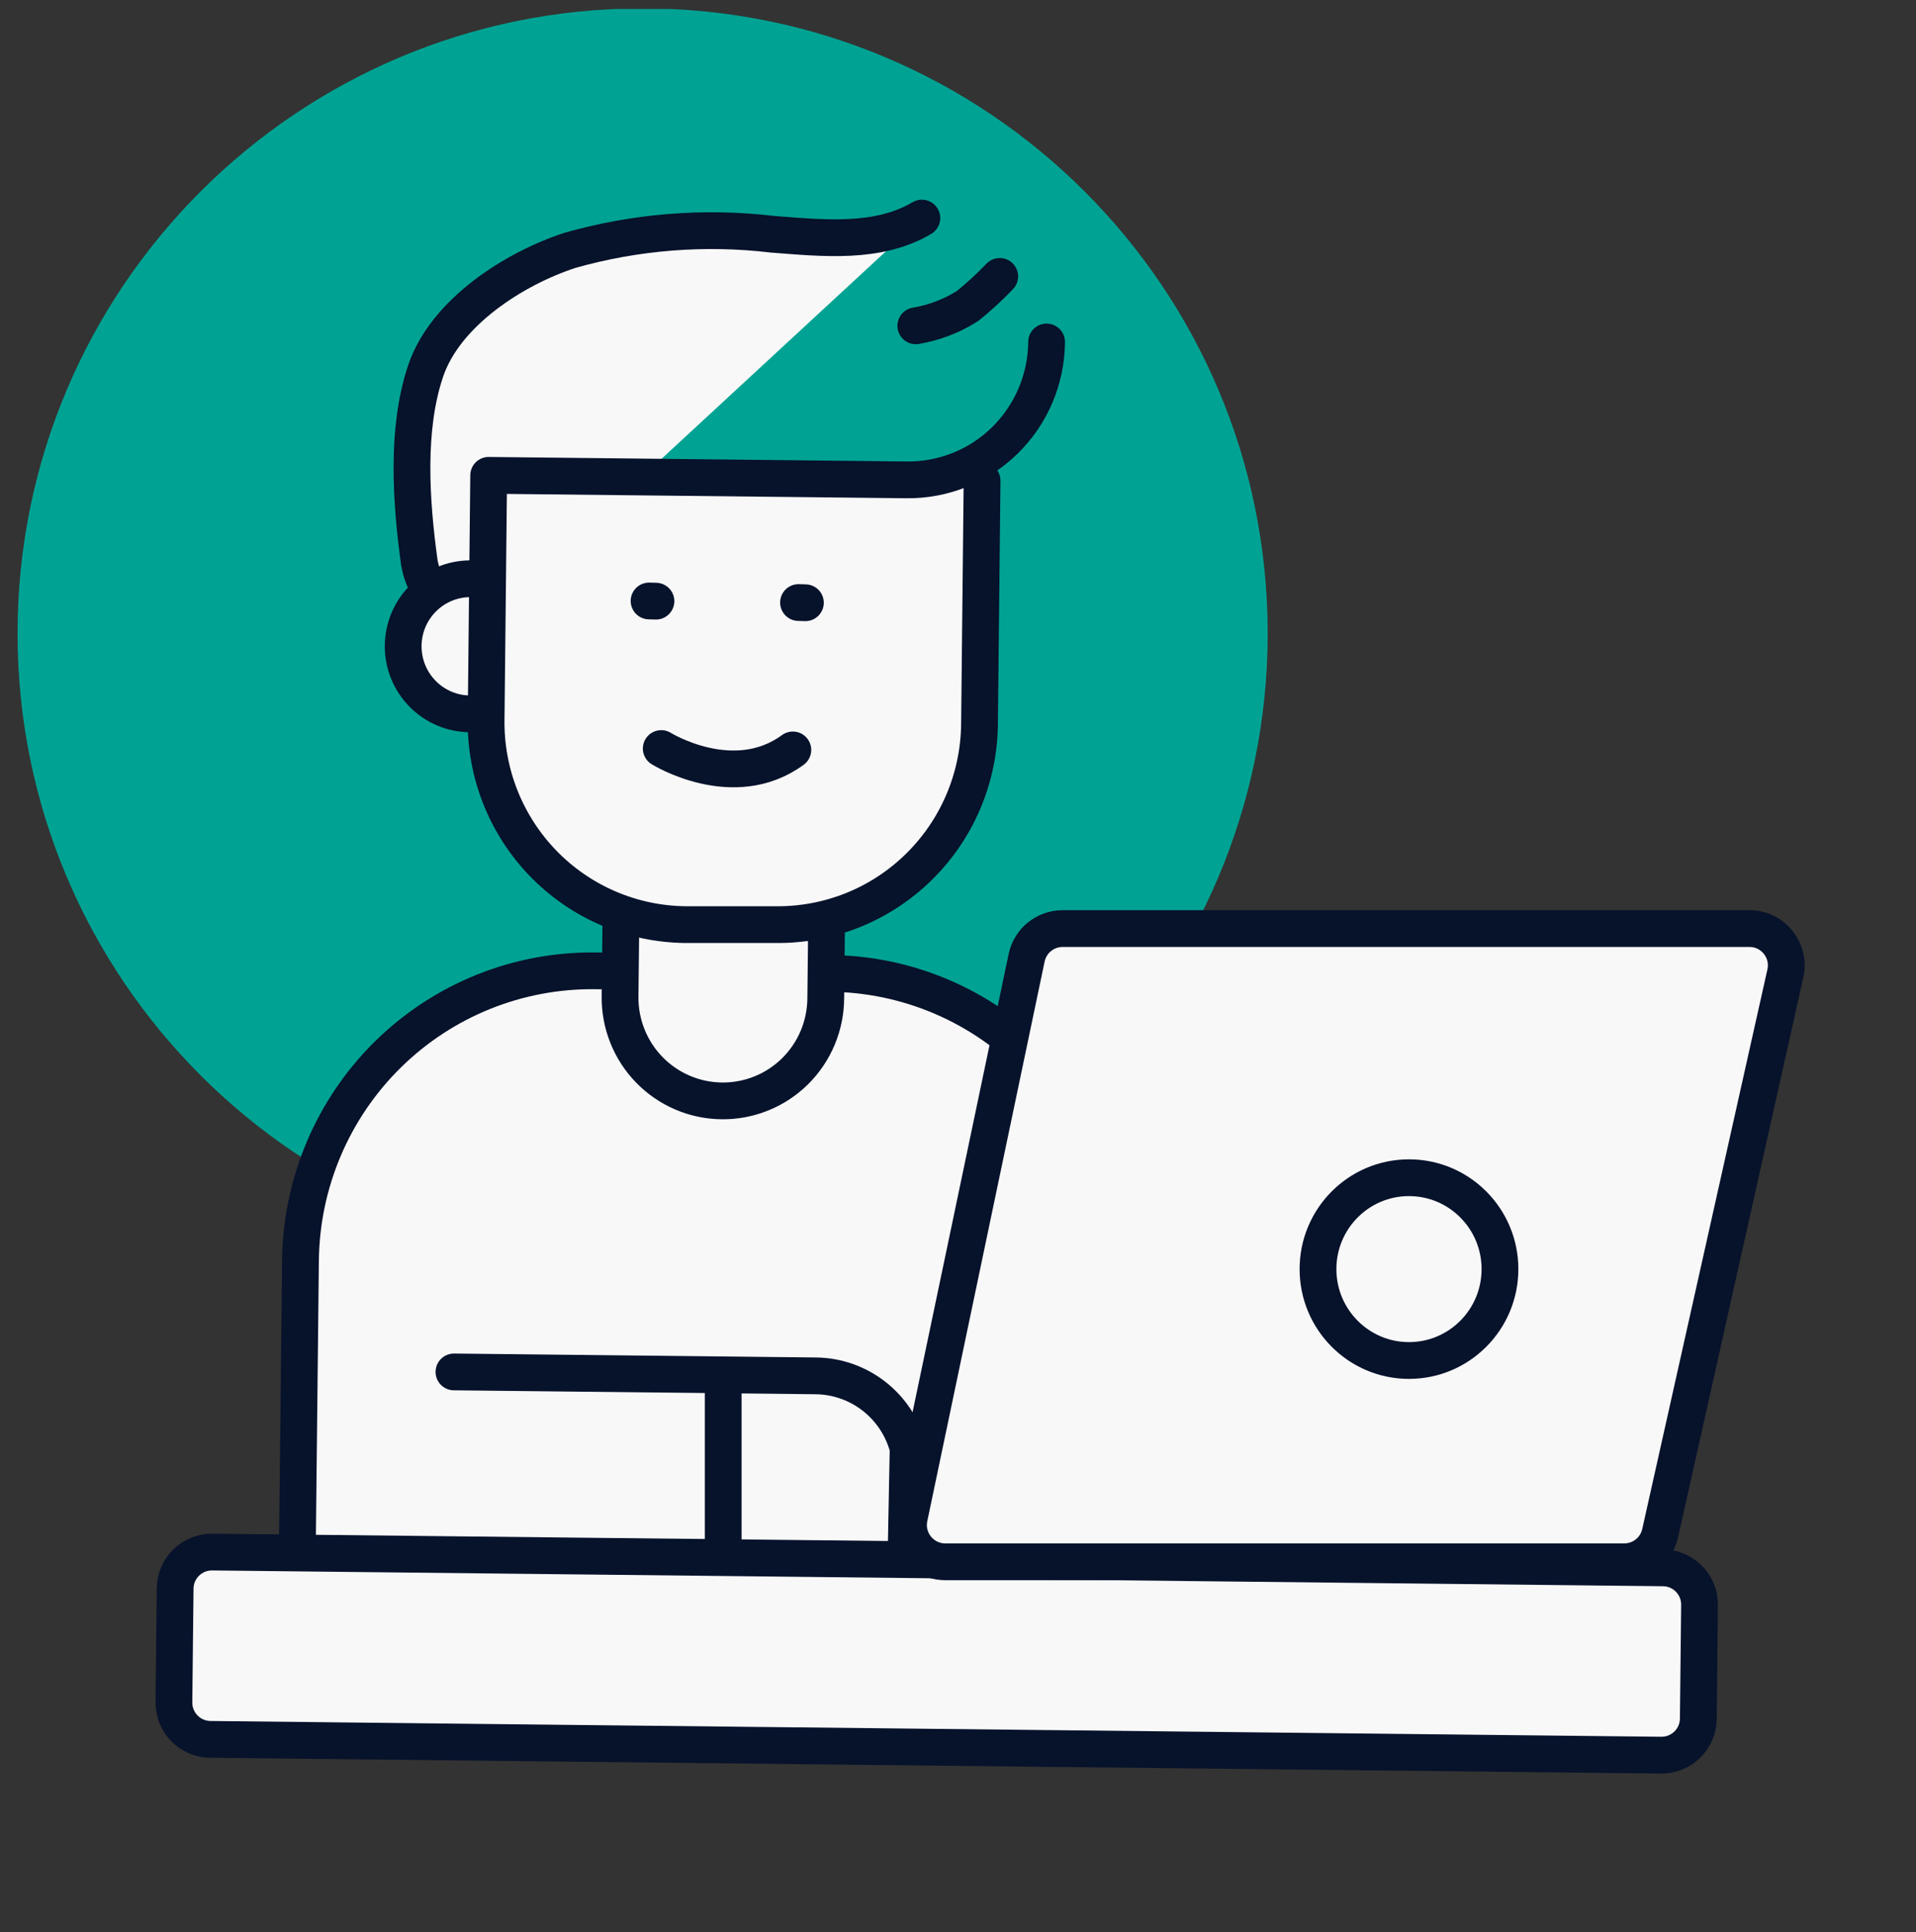 <svg width="119" height="120" viewBox="0 0 119 120" fill="none" xmlns="http://www.w3.org/2000/svg">
<rect x="0" y="0" width="119" height="120" fill="#333333" stroke="none"/>
<g clip-path="url(#clip0_247_1880)">
<g clip-path="url(#clip1_247_1880)">
<g clip-path="url(#clip2_247_1880)">
<path d="M78.734 39.343C78.734 17.902 61.353 0.521 39.912 0.521C18.471 0.521 1.09 17.902 1.09 39.343C1.09 60.784 18.471 78.165 39.912 78.165C61.353 78.165 78.734 60.784 78.734 39.343Z" fill="#00A393"/>
<path d="M36.956 60.3L51.571 60.459C53.949 60.482 56.3 60.975 58.489 61.911C60.678 62.847 62.661 64.207 64.326 65.914C65.991 67.621 67.305 69.64 68.192 71.857C69.079 74.074 69.522 76.445 69.497 78.835L69.251 101.686L18.416 101.133L18.663 78.282C18.715 73.461 20.671 68.858 24.102 65.485C27.532 62.113 32.156 60.248 36.956 60.3Z" fill="#F8F8F8" stroke="#07122B" stroke-width="2.284" stroke-linecap="round" stroke-linejoin="round"/>
<path d="M28.195 85.213L50.678 85.457C51.99 85.473 53.261 85.921 54.295 86.732C55.329 87.543 56.069 88.672 56.403 89.947L56.269 96.859" fill="#F8F8F8"/>
<path d="M28.195 85.213L50.678 85.457C51.99 85.473 53.261 85.921 54.295 86.732C55.329 87.543 56.069 88.672 56.403 89.947L56.269 96.859" stroke="#07122B" stroke-width="2.284" stroke-linecap="round" stroke-linejoin="round"/>
<path d="M30.083 38.673C29.087 38.588 28.148 38.171 27.416 37.488C26.683 36.805 26.199 35.896 26.039 34.905C25.528 31.174 25.211 26.647 26.441 23.026C27.671 19.405 31.922 16.689 35.393 15.551C39.477 14.392 43.748 14.051 47.962 14.548C51.129 14.793 54.527 15.16 57.255 13.545" fill="#F8F8F8"/>
<path d="M30.083 38.673C29.087 38.588 28.148 38.171 27.416 37.488C26.683 36.805 26.199 35.896 26.039 34.905C25.528 31.174 25.211 26.647 26.441 23.026C27.671 19.405 31.922 16.689 35.393 15.551C39.477 14.392 43.748 14.051 47.962 14.548C51.129 14.793 54.527 15.16 57.255 13.545" stroke="#07122B" stroke-width="2.284" stroke-linecap="round" stroke-linejoin="round"/>
<path d="M29.219 44.339C31.526 44.339 33.397 42.46 33.397 40.143C33.397 37.825 31.526 35.947 29.219 35.947C26.912 35.947 25.041 37.825 25.041 40.143C25.041 42.46 26.912 44.339 29.219 44.339Z" fill="#F8F8F8" stroke="#07122B" stroke-width="2.284" stroke-linecap="round" stroke-linejoin="round"/>
<path d="M56.879 20.237C58.017 20.046 59.105 19.63 60.082 19.014C60.792 18.444 61.463 17.827 62.092 17.167" stroke="#07122B" stroke-width="2.284" stroke-linecap="round" stroke-linejoin="round"/>
<path d="M38.59 54.595L51.365 54.734L51.287 62C51.282 62.846 51.111 63.683 50.784 64.462C50.456 65.242 49.978 65.948 49.377 66.541C48.776 67.134 48.065 67.601 47.283 67.916C46.502 68.232 45.666 68.388 44.823 68.378C43.131 68.359 41.515 67.666 40.331 66.451C39.147 65.236 38.492 63.598 38.511 61.898L38.59 54.595Z" fill="#F8F8F8" stroke="#07122B" stroke-width="2.284" stroke-linecap="round" stroke-linejoin="round"/>
<path d="M60.995 29.854L60.836 44.987C60.819 46.643 60.476 48.279 59.827 49.801C59.179 51.324 58.237 52.702 57.057 53.858C55.877 55.014 54.481 55.925 52.95 56.538C51.418 57.15 49.781 57.453 48.133 57.429H42.518C40.873 57.405 39.25 57.056 37.739 56.4C36.229 55.745 34.863 54.797 33.718 53.611C32.573 52.425 31.672 51.023 31.067 49.487C30.462 47.95 30.165 46.309 30.192 44.657L30.351 29.524L56.318 29.805C57.448 29.818 58.57 29.606 59.619 29.183C60.668 28.759 61.624 28.131 62.431 27.335C63.237 26.539 63.88 25.591 64.321 24.546C64.762 23.5 64.994 22.377 65.002 21.241" fill="#F8F8F8"/>
<path d="M60.995 29.854L60.836 44.987C60.819 46.643 60.476 48.279 59.827 49.801C59.179 51.324 58.237 52.702 57.057 53.858C55.877 55.014 54.481 55.925 52.95 56.538C51.418 57.15 49.781 57.453 48.133 57.429H42.518C40.873 57.405 39.25 57.056 37.739 56.4C36.229 55.745 34.863 54.797 33.718 53.611C32.573 52.425 31.672 51.023 31.067 49.487C30.462 47.95 30.165 46.309 30.192 44.657L30.351 29.524L56.318 29.805C57.448 29.818 58.57 29.606 59.619 29.183C60.668 28.759 61.624 28.131 62.431 27.335C63.237 26.539 63.88 25.591 64.321 24.546C64.762 23.5 64.994 22.377 65.002 21.241" stroke="#07122B" stroke-width="2.284" stroke-linecap="round" stroke-linejoin="round"/>
<path d="M40.313 37.327L40.74 37.339" stroke="#07122B" stroke-width="2.284" stroke-linecap="round" stroke-linejoin="round"/>
<path d="M49.595 37.425L50.022 37.437" stroke="#07122B" stroke-width="2.284" stroke-linecap="round" stroke-linejoin="round"/>
<path d="M41.069 46.493C41.069 46.493 45.551 49.282 49.242 46.579L41.069 46.493Z" fill="#F8F8F8"/>
<path d="M41.069 46.493C41.069 46.493 45.551 49.282 49.242 46.579" stroke="#07122B" stroke-width="2.284" stroke-linecap="round" stroke-linejoin="round"/>
<path d="M103.297 97.381L13.186 96.401C11.925 96.388 10.891 97.399 10.878 98.66L10.802 105.727C10.788 106.988 11.8 108.021 13.061 108.035L103.171 109.015C104.432 109.028 105.466 108.017 105.479 106.756L105.556 99.689C105.569 98.428 104.558 97.394 103.297 97.381Z" fill="#F8F8F8" stroke="#07122B" stroke-width="2.284" stroke-linecap="round" stroke-linejoin="round"/>
<path d="M103.112 95.22C102.878 96.264 101.952 97.005 100.883 97.005H58.71C57.26 97.005 56.177 95.672 56.474 94.253L63.762 59.49C63.984 58.432 64.917 57.675 65.998 57.675H108.658C110.12 57.675 111.206 59.03 110.887 60.457L103.112 95.22Z" fill="#F8F8F8" stroke="#07122B" stroke-width="2.284" stroke-linecap="round" stroke-linejoin="round"/>
<path d="M44.917 85.812V96.725" stroke="#07122B" stroke-width="2.284" stroke-linecap="round" stroke-linejoin="round"/>
<path d="M87.51 84.503C90.631 84.503 93.161 81.961 93.161 78.826C93.161 75.691 90.631 73.15 87.51 73.15C84.389 73.15 81.859 75.691 81.859 78.826C81.859 81.961 84.389 84.503 87.51 84.503Z" fill="#F8F8F8" stroke="#07122B" stroke-width="2.284" stroke-linecap="round" stroke-linejoin="round"/>
</g>
</g>
</g>
<defs>
<clipPath id="clip0_247_1880">
<rect width="118.75" height="118.75" fill="white" transform="translate(0.25 0.56)"/>
</clipPath>
<clipPath id="clip1_247_1880">
<rect width="118.75" height="118.75" fill="white" transform="translate(1.09 -0.05)"/>
</clipPath>
<clipPath id="clip2_247_1880">
<rect width="118.75" height="117.608" fill="white" transform="translate(1.09 0.521)"/>
</clipPath>
</defs>
</svg>

